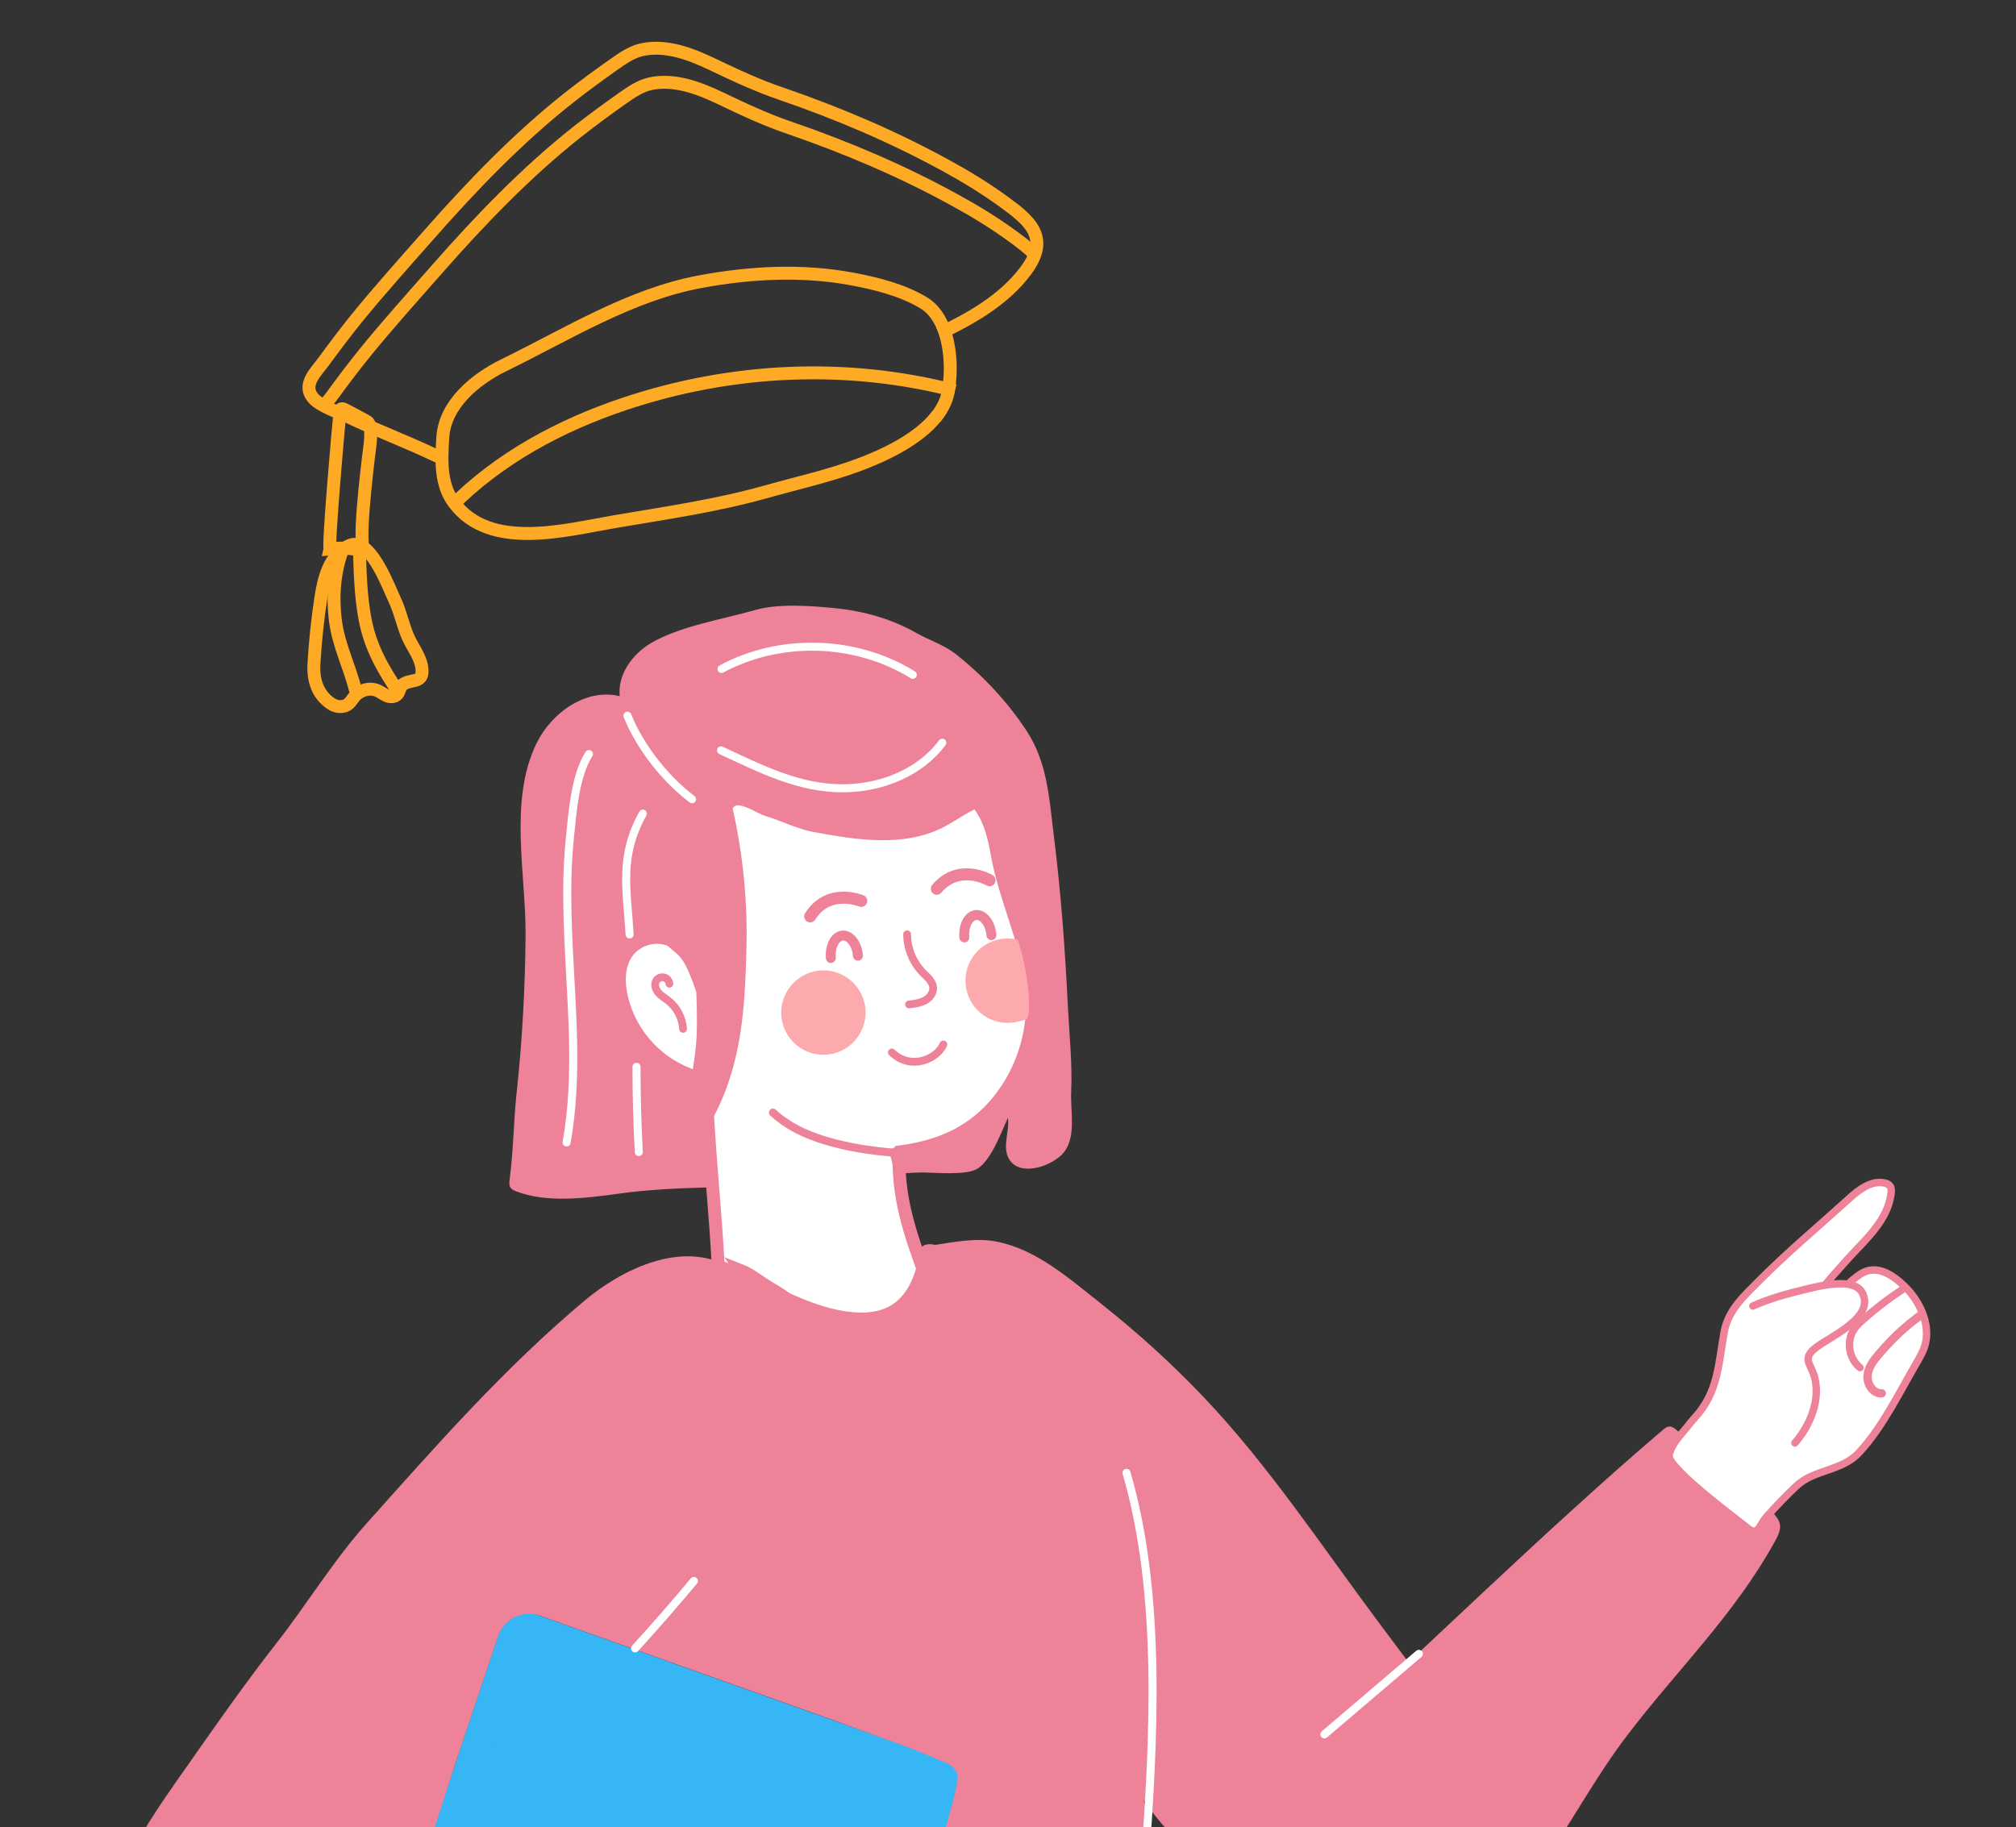<?xml version="1.0" encoding="UTF-8"?> <svg xmlns="http://www.w3.org/2000/svg" width="203" height="184" viewBox="0 0 203 184" fill="none"><rect x="0" y="0" width="203" height="184" fill="#333333" stroke="none"/><g clip-path="url(#clip0_234_16)"><path d="M52.022 110C51.712 112.96 51.702 115.89 51.312 118.81C51.282 119.08 51.252 119.37 51.392 119.59C51.512 119.78 51.732 119.89 51.942 119.97C55.112 121.21 59.192 120.64 62.472 120.19C68.022 119.44 73.422 119.66 78.992 119.35C81.392 119.22 83.782 119.03 86.172 118.78C88.352 118.55 90.582 118.1 92.772 118.08C94.152 118.08 97.112 118.39 98.332 117.75C99.762 116.99 100.832 114 101.492 112.58C101.672 113.91 100.952 115.33 101.512 116.55C102.502 118.7 106.082 117.43 107.162 116.01C108.392 114.39 107.772 111.84 107.862 109.95C107.992 107.13 107.672 104.21 107.532 101.39C107.252 95.65 106.832 89.92 106.122 84.22C105.642 80.4 105.492 76.8 103.332 73.54C101.442 70.68 99.052 68.12 96.382 65.98C95.062 64.93 93.642 64.52 92.222 63.72C89.732 62.31 86.922 61.53 84.082 61.25C81.632 61.01 78.392 60.76 76.032 61.44C72.762 62.38 68.412 63.06 65.512 64.79C63.652 65.9 62.182 67.95 62.402 70.11C59.022 69.29 55.542 71.75 54.022 74.87C51.212 80.64 52.962 88 52.922 94.16C52.882 99.44 52.592 104.73 52.032 109.98L52.022 110Z" fill="#EE8299"></path><path d="M78.622 130.4C79.922 131.31 80.962 132.47 82.012 133.73C84.312 136.48 85.892 139.88 88.302 142.5C90.052 144.4 96.622 147.96 97.312 144.19C97.682 142.17 96.282 138.74 95.782 136.77C95.192 134.48 94.502 132.21 93.722 129.98C92.222 125.73 90.632 121.99 90.532 117.4C90.522 116.83 90.192 116.06 90.212 116.06C90.332 116.04 90.442 116.03 90.562 116.02C94.252 115.53 97.462 114.31 100.032 111.46C102.352 108.89 103.742 105.48 103.942 102.01C103.992 101.09 103.962 100.13 103.862 99.18C103.352 94.68 101.222 90.54 100.412 86.03C99.912 83.2 99.282 81.31 97.052 79.45C95.242 77.94 93.092 76.85 90.862 76.11C86.542 74.68 81.522 74.42 77.222 76.07C65.412 80.6 68.152 93.14 69.852 102.89C70.942 109.11 70.962 107.54 71.342 113.83C71.612 118.26 72.062 122.64 72.292 127.05C72.292 127.08 74.822 128.03 75.072 128.17C75.992 128.67 76.792 129.33 77.702 129.84C78.022 130.02 78.332 130.22 78.622 130.42V130.4Z" fill="white" stroke="#EE8299" stroke-width="1.3" stroke-linecap="round" stroke-linejoin="round"></path><path d="M90.232 116.11C90.352 116.09 85.002 115.88 80.992 114.09C79.992 113.65 78.782 112.93 77.832 112.05" stroke="#EE8299" stroke-width="0.81" stroke-linecap="round" stroke-linejoin="round"></path><path d="M69.692 97.49C69.512 96.17 68.262 95.09 66.972 94.75C65.682 94.41 64.202 94.92 63.402 95.99C62.512 97.16 62.482 98.79 62.782 100.23C63.372 103.01 65.132 105.52 67.532 107.03C69.032 107.97 70.752 108.53 72.472 108.94" fill="white"></path><path d="M69.692 97.49C69.512 96.17 68.262 95.09 66.972 94.75C65.682 94.41 64.202 94.92 63.402 95.99C62.512 97.16 62.482 98.79 62.782 100.23C63.372 103.01 65.132 105.52 67.532 107.03C69.032 107.97 70.752 108.53 72.472 108.94" stroke="#EE8299" stroke-width="0.81" stroke-linecap="round" stroke-linejoin="round"></path><path d="M67.403 99.07C67.383 98.781 67.153 98.51 66.873 98.441C66.593 98.371 66.263 98.49 66.103 98.731C65.853 99.091 65.993 99.611 66.273 99.951C66.553 100.29 66.953 100.5 67.293 100.78C68.163 101.46 68.713 102.52 68.783 103.62" fill="white"></path><path d="M67.403 99.07C67.383 98.781 67.153 98.51 66.873 98.441C66.593 98.371 66.263 98.49 66.103 98.731C65.853 99.091 65.993 99.611 66.273 99.951C66.553 100.29 66.953 100.5 67.293 100.78C68.163 101.46 68.713 102.52 68.783 103.62" stroke="#EE8299" stroke-width="0.78" stroke-miterlimit="10" stroke-linecap="round"></path><path d="M87.122 101.39C87.442 103.71 85.822 105.86 83.502 106.19C81.182 106.51 79.032 104.89 78.702 102.57C78.382 100.25 80.002 98.1 82.322 97.77C84.642 97.44 86.792 99.07 87.122 101.39Z" fill="#FDAAAF"></path><path d="M103.452 102.52C103.312 102.77 102.932 102.77 102.642 102.85C100.392 103.5 98.032 102.2 97.382 99.94C96.732 97.69 98.032 95.33 100.282 94.68C101.022 94.47 101.802 94.47 102.492 94.64C103.622 98.17 103.832 101.87 103.452 102.52Z" fill="#FDAAAF"></path><path d="M91.342 94.09C91.342 95.52 91.932 96.95 92.942 97.97C93.372 98.4 93.902 98.83 93.962 99.43C94.012 99.98 93.622 100.5 93.132 100.76C92.642 101.03 92.082 101.09 91.532 101.16" fill="white"></path><path d="M91.342 94.09C91.342 95.52 91.932 96.95 92.942 97.97C93.372 98.4 93.902 98.83 93.962 99.43C94.012 99.98 93.622 100.5 93.132 100.76C92.642 101.03 92.082 101.09 91.532 101.16" stroke="#EE8299" stroke-width="0.78" stroke-miterlimit="10" stroke-linecap="round"></path><path d="M99.832 94.18C99.732 93 99.032 92.09 98.282 92.15C97.532 92.21 97.002 93.23 97.102 94.41" stroke="#EE8299" stroke-linecap="round" stroke-linejoin="round"></path><path d="M86.392 96.25C86.293 95.07 85.593 94.16 84.843 94.22C84.093 94.29 83.562 95.3 83.662 96.48" stroke="#EE8299" stroke-linecap="round" stroke-linejoin="round"></path><path d="M99.642 88.65C99.642 88.65 96.562 86.85 94.332 89.51Z" fill="white"></path><path d="M99.642 88.65C99.642 88.65 96.562 86.85 94.332 89.51" stroke="#EE8299" stroke-width="1.21" stroke-linecap="round" stroke-linejoin="round"></path><path d="M86.722 90.73C86.722 90.73 83.432 89.35 81.582 92.29Z" fill="white"></path><path d="M86.722 90.73C86.722 90.73 83.432 89.35 81.582 92.29" stroke="#EE8299" stroke-width="1.21" stroke-linecap="round" stroke-linejoin="round"></path><path d="M89.803 105.99C91.743 107.86 94.403 106.61 94.993 105.19Z" fill="white"></path><path d="M89.803 105.99C91.743 107.86 94.403 106.61 94.993 105.19" stroke="#EE8299" stroke-width="0.78" stroke-miterlimit="10" stroke-linecap="round"></path><path d="M103.854 75.91C103.124 74.44 102.064 73.1 100.924 71.87C100.214 71.12 99.504 70.41 98.824 69.74C96.784 67.75 94.564 65.29 92.104 63.9C84.104 59.4 70.634 60.62 65.414 68.83C64.704 69.94 64.254 71.27 64.404 72.59C64.464 73.04 65.204 73.78 65.464 74.15C65.794 74.64 66.174 75.11 66.414 75.63C66.824 76.49 67.154 77.38 67.214 78.34C67.254 78.92 67.284 79.52 67.074 80.05C66.894 80.53 66.534 80.93 66.204 81.34C65.284 82.48 64.594 83.79 63.894 85.08C63.624 85.6 63.344 86.13 63.184 86.69C62.874 87.8 62.974 88.87 63.324 89.88C64.174 92.37 66.134 94.39 68.064 95.97C68.724 96.51 69.104 97.3 69.434 98.08C69.684 98.68 69.904 99.28 70.114 99.9C70.164 101.33 70.204 102.76 70.154 104.14C70.064 106.76 69.384 109.49 69.004 112.08C68.704 114.16 68.374 116.29 67.304 118.1C70.284 115.76 72.254 112.32 73.444 108.73C74.854 104.47 75.054 99.96 75.164 95.5C75.284 90.77 74.814 86.03 73.774 81.42C73.844 81.31 73.924 81.21 74.034 81.16C74.694 80.84 76.404 81.99 77.064 82.18C78.634 82.64 80.284 83.49 81.854 83.78C86.194 84.58 90.894 85.34 94.854 83.38C96.124 82.75 97.254 81.87 98.554 81.32C100.114 80.67 104.674 79.65 105.674 81.66C105.544 79.63 104.764 77.71 103.864 75.91H103.854Z" fill="#EE8299"></path><path d="M59.303 75.94C57.883 78.16 57.623 82.03 57.363 84.61C57.023 88 57.093 91.42 57.243 94.83C57.543 101.56 58.243 108.38 57.053 115.06" stroke="white" stroke-width="0.81" stroke-linecap="round" stroke-linejoin="round"></path><path d="M64.732 81.94C62.362 86.2 63.102 89.39 63.402 94.11" stroke="white" stroke-width="0.81" stroke-linecap="round" stroke-linejoin="round"></path><path d="M64.092 107.44C64.092 110.3 64.172 113.16 64.322 116.02" stroke="white" stroke-width="0.81" stroke-linecap="round" stroke-linejoin="round"></path><path d="M63.184 72.08C63.184 72.08 64.884 76.8 69.684 80.49" stroke="white" stroke-width="0.81" stroke-linecap="round" stroke-linejoin="round"></path><path d="M72.603 75.57C76.594 77.42 80.433 79.42 84.963 79.39C88.743 79.36 92.624 77.83 94.883 74.8" stroke="white" stroke-width="0.81" stroke-linecap="round" stroke-linejoin="round"></path><path d="M91.912 67.96C86.192 64.41 78.572 64.18 72.652 67.37" stroke="white" stroke-width="0.81" stroke-linecap="round" stroke-linejoin="round"></path><path d="M100.532 141.56C100.672 139.83 100.702 138.09 100.422 136.38C100.362 136.02 100.272 135.62 99.972 135.4C99.742 135.23 99.442 135.19 99.162 135.17C93.972 134.71 71.432 132.33 74.072 142.65C74.402 143.96 75.232 145.08 76.022 146.17C79.542 151.01 82.292 156.72 86.112 161.27C87.262 162.64 88.842 165.06 90.892 164.72C92.812 164.4 94.112 161.83 94.972 160.34C96.082 158.42 97.042 156.4 97.732 154.29C98.832 150.94 99.922 147.1 100.322 143.61C100.402 142.93 100.472 142.24 100.532 141.55V141.56Z" fill="white" stroke="#EE8299" stroke-width="1.31" stroke-linecap="round" stroke-linejoin="round"></path><path d="M179.241 153.65C179.281 154.16 179.031 154.68 178.771 155.15C174.651 162.65 168.901 168.13 163.821 174.81C160.531 179.13 158.011 183.95 154.881 188.4C152.491 191.8 149.801 196.88 145.641 198.37C144.681 198.73 143.651 198.84 142.621 198.87C141.031 198.93 139.521 198.73 138.081 198.34C130.141 196.14 119.511 187.68 115.051 181.17C116.391 183.13 114.761 190.97 114.591 193.37C114.281 197.98 113.771 202.57 113.121 207.13C112.811 209.26 112.531 211.38 112.291 213.51C111.751 213.78 111.201 214.05 110.641 214.31C107.251 215.87 108.531 217.97 104.761 217.89C103.961 202.85 104.001 187.77 102.791 172.77C102.281 166.53 101.451 160.47 100.271 154.49C99.761 151.76 99.171 149.04 98.511 146.35C98.151 144.88 97.781 143.42 97.381 141.94C95.991 136.79 94.381 131.65 92.531 126.52C92.431 126.22 92.331 125.92 92.221 125.62C92.431 125.61 92.631 125.58 92.851 125.55C93.281 125.51 93.691 125.45 94.121 125.38C96.191 125.07 98.271 124.64 100.331 125.04C104.351 125.81 107.641 128.75 110.821 131.25C110.911 131.32 110.981 131.38 111.061 131.45C114.621 134.27 117.981 137.33 121.121 140.62C127.801 147.63 133.191 155.87 139.001 163.63C139.941 164.89 140.891 166.15 141.831 167.41C147.451 162.15 152.931 156.95 158.571 151.84C161.451 149.22 164.361 146.63 167.371 144.07C167.601 143.86 167.871 143.64 168.191 143.67C168.431 143.7 168.651 143.87 168.831 144.03C171.911 146.66 174.981 149.31 178.071 151.96C178.611 152.42 179.191 152.95 179.241 153.66V153.65Z" fill="#EE8299"></path><path d="M142.871 166.561C139.701 169.261 136.531 171.971 133.361 174.671" stroke="white" stroke-width="0.81" stroke-linecap="round" stroke-linejoin="round"></path><path d="M113.432 148.33C117.002 160.55 116.202 175.34 115.242 188.03" stroke="white" stroke-width="0.81" stroke-linecap="round" stroke-linejoin="round"></path><path d="M46.092 176.86L51.572 178.79L64.972 183.52L92.232 193.07L95.492 183.51L97.372 177.99L95.892 177.53L51.232 161.61L46.092 176.86Z" fill="#36B6F5"></path><path d="M37.902 201.61C43.112 206.2 48.972 210.08 55.322 213.07C55.712 213.26 56.102 213.44 56.492 213.62C59.192 214.85 61.982 215.92 64.852 216.81C65.262 216.93 65.672 217.06 66.092 217.18C67.522 217.6 68.972 217.98 70.442 218.31C70.952 218.42 71.462 218.54 71.972 218.64C72.962 218.85 73.972 219.04 74.992 219.2C75.542 219.29 76.082 219.38 76.642 219.45C78.082 219.65 79.532 219.81 81.002 219.94C81.572 219.99 82.142 220.03 82.712 220.06C82.732 220.06 82.742 220.06 82.762 220.06C82.842 220.06 82.912 220.06 82.992 220.08L95.452 183.57L95.232 183.49L93.392 182.84L61.122 171.34L59.122 170.62L52.602 168.3L49.582 167.22L42.192 189L41.802 190.14L37.902 201.62V201.61Z" fill="#36B6F5"></path><path d="M37.812 201.52C37.812 201.52 37.873 201.57 37.903 201.6C38.602 202.21 39.312 202.81 40.032 203.41L52.112 167.99L50.653 167.46L52.553 162.1L51.233 161.6L37.812 201.52Z" fill="#36B6F5"></path><path d="M103.252 139.33C104.492 145.62 104.672 152.08 104.862 158.47C105.022 164.04 105.182 169.61 105.332 175.18C105.412 177.96 105.492 180.75 105.572 183.53C105.632 185.76 105.892 188.09 105.782 190.31C105.772 190.54 105.752 190.77 105.622 190.96C105.512 191.11 105.332 191.21 105.162 191.29C104.032 191.81 102.752 191.86 101.502 191.83C99.052 191.78 96.602 191.45 94.222 190.85C94.121 190.83 94.022 190.8 93.962 190.71C93.412 189.96 93.582 189 93.582 189C93.582 189 96.871 179.69 96.352 178.57C96.212 178.27 95.962 177.82 95.291 177.55C93.371 176.77 92.462 176.32 90.552 175.65C88.311 174.87 86.091 174.02 83.852 173.22C76.431 170.58 69.011 167.93 61.592 165.29C59.191 164.43 56.782 163.59 54.382 162.72C52.651 162.09 50.752 163.02 50.161 164.77L46.102 176.84L42.181 188.97L41.922 189.24L41.291 189.93L41.651 190.06L41.791 190.1C44.822 191.22 47.861 192.32 50.892 193.42C53.161 194.25 55.441 195.07 57.712 195.9C58.541 196.2 59.731 196.42 60.462 196.9C63.261 198.79 59.691 204.23 58.712 206.17C57.651 208.33 56.981 212.11 54.532 213.19C52.681 214.01 49.681 212.6 47.831 212.12C41.812 210.53 35.782 208.94 29.752 207.36C24.892 206.07 20.012 204.78 15.132 203.51C10.671 203.04 9.512 198.09 10.171 194.34C11.101 189.19 15.031 183.3 17.951 179.13C18.192 178.79 18.442 178.44 18.681 178.1C21.631 173.88 24.631 169.59 27.741 165.61C30.822 161.69 33.532 157.23 36.801 153.55C43.842 145.67 50.852 137.68 58.981 130.89C59.822 130.19 60.801 129.49 61.842 128.87C64.531 127.25 67.761 126.15 70.712 126.64C73.061 127.03 75.291 128.3 77.412 129.29C80.242 130.59 83.391 132.14 86.641 132.19C86.951 132.19 87.242 132.19 87.531 132.15C90.612 131.85 91.942 129.57 92.541 126.51C92.582 126.38 92.602 126.24 92.632 126.11C92.662 125.94 92.692 125.75 92.791 125.61C92.822 125.58 92.832 125.55 92.862 125.54C93.022 125.38 93.251 125.33 93.481 125.31C93.712 125.29 93.921 125.32 94.141 125.37C94.501 125.46 94.862 125.6 95.181 125.76C100.372 128.24 101.892 132.98 103.032 138.18C103.112 138.56 103.192 138.94 103.272 139.32L103.252 139.33Z" fill="#EE8299"></path><path d="M69.871 159.22C67.951 161.53 65.971 163.79 63.951 166.01" stroke="white" stroke-width="0.81" stroke-linecap="round" stroke-linejoin="round"></path><path d="M169.982 143.58C170.192 143.31 170.412 143.05 170.642 142.8C172.982 140.24 173.022 137.54 173.602 134.21C173.992 131.97 175.592 130.54 177.102 129.02C180.002 126.1 183.122 123.5 186.172 120.73C187.182 119.81 188.432 118.85 189.762 119.14C189.972 119.19 190.202 119.28 190.322 119.46C190.462 119.66 190.442 119.92 190.422 120.16C190.192 122.18 188.892 123.77 187.552 125.2C186.862 125.93 186.162 126.66 185.502 127.42C184.832 128.18 184.152 128.88 183.582 129.71C183.282 130.14 182.712 131.3 183.782 131.16C184.092 131.12 184.352 130.91 184.592 130.71C185.522 129.94 186.272 129.02 187.312 128.33C188.952 127.24 190.642 128.43 191.822 129.59C193.232 130.97 194.312 133.15 193.912 135.16C193.752 135.94 193.352 136.63 192.952 137.32C191.212 140.3 189.562 143.73 187.212 146.27C185.412 148.22 182.652 147.94 180.822 149.71C179.782 150.71 178.782 151.73 177.832 152.82C177.152 153.59 177.042 154.88 175.812 153.77C175.412 153.41 167.832 147.84 168.072 146.56C168.292 145.39 169.312 144.45 169.992 143.58H169.982Z" fill="white" stroke="#EE8299" stroke-width="0.75" stroke-miterlimit="10"></path><path d="M176.502 131.53C178.202 130.77 180.002 130.28 181.802 129.85C183.292 129.49 186.692 128.62 187.522 130.2C188.802 132.64 184.462 134.52 182.982 135.62C182.562 135.93 182.102 136.31 182.072 136.83C182.052 137.19 182.252 137.53 182.402 137.86C183.602 140.35 182.442 143.36 180.742 145.32" fill="white"></path><path d="M176.502 131.53C178.202 130.77 180.002 130.28 181.802 129.85C183.292 129.49 186.692 128.62 187.522 130.2C188.802 132.64 184.462 134.52 182.982 135.62C182.562 135.93 182.102 136.31 182.072 136.83C182.052 137.19 182.252 137.53 182.402 137.86C183.602 140.35 182.442 143.36 180.742 145.32" stroke="#EE8299" stroke-width="0.75" stroke-linecap="round" stroke-linejoin="round"></path><path d="M193.442 132.42C191.742 133.67 190.642 134.72 189.252 136.31C188.682 136.96 188.122 137.69 188.052 138.55C187.982 139.41 188.622 140.37 189.482 140.32" stroke="#EE8299" stroke-width="0.84" stroke-linecap="round" stroke-linejoin="round"></path><path d="M191.512 129.9C190.122 130.81 188.812 131.82 187.572 132.93C187.242 133.22 186.922 133.52 186.682 133.89C185.892 135.07 186.172 136.85 187.292 137.73" stroke="#EE8299" stroke-width="0.75" stroke-linecap="round" stroke-linejoin="round"></path><path d="M35.622 54.826C35.389 54.844 35.17 54.937 34.955 55.051C33.166 56.037 32.609 58.242 32.324 60.115C31.982 62.339 31.736 64.665 31.61 66.9C31.519 68.53 32.007 70.011 33.374 70.892C33.887 71.228 34.62 71.285 35.11 70.87C35.332 70.674 35.482 70.402 35.673 70.169C36.243 69.48 37.246 69.215 38.026 69.559C38.361 69.706 38.647 69.947 38.975 70.082C39.313 70.219 39.752 70.209 40.006 69.915C40.232 69.658 40.237 69.234 40.487 69.002C41.261 68.289 42.701 68.977 42.48 67.277C42.332 66.099 41.484 65.12 41.036 64.04C40.556 62.881 40.3 61.61 39.773 60.484C39.172 59.199 37.491 54.653 35.634 54.818L35.622 54.826Z" stroke="#FFAA24" stroke-width="1.3" stroke-miterlimit="10"></path><path d="M34.52 55.293C33.641 57.572 33.476 60.069 33.767 62.449C34.086 65.019 35.223 67.149 35.809 69.565" stroke="#FFAA24" stroke-width="1.3" stroke-miterlimit="10"></path><path d="M36.195 55.193C36.251 57.588 36.316 59.985 36.751 62.319C37.303 65.284 38.621 67.465 40.227 69.867" stroke="#FFAA24" stroke-width="1.3" stroke-miterlimit="10"></path><path d="M33.236 55.266C34.414 55.13 35.61 55.225 36.744 55.514C35.945 55.31 37.019 46.877 37.102 46.048C37.172 45.372 37.656 42.849 36.95 42.446C36.198 42.025 35.444 41.613 34.675 41.229C34.559 41.176 34.415 41.117 34.316 41.211C34.265 41.264 34.248 41.343 34.239 41.423C34.103 42.54 33.005 55.242 33.238 55.256L33.236 55.266Z" stroke="#FFAA24" stroke-width="1.3" stroke-miterlimit="10"></path><path d="M44.114 45.987C40.551 44.291 38.277 43.512 35.061 41.976C34.095 41.52 32.189 40.894 31.5 40.049C30.421 38.731 31.833 37.446 32.596 36.404C33.679 34.92 34.789 33.451 35.938 32.032C38.261 29.177 40.715 26.451 43.147 23.691C47.531 18.708 52.145 13.905 57.33 9.809C58.816 8.643 60.341 7.526 61.879 6.443C62.737 5.84 63.615 5.24 64.612 5.01C67.08 4.461 69.635 5.472 71.785 6.5C74.153 7.633 76.233 8.607 78.724 9.458C84.395 11.409 89.936 13.764 95.191 16.643C97.168 17.723 99.096 18.888 100.928 20.213C103.567 22.122 105.835 23.845 103.301 27.247C101.122 30.183 97.736 32.111 94.559 33.596" stroke="#FFAA24" stroke-width="1.3" stroke-miterlimit="10"></path><path d="M32.515 41.046C32.795 40.647 33.131 40.269 33.389 39.918C34.474 38.429 35.585 36.957 36.736 35.534C39.061 32.671 41.519 29.939 43.954 27.171C48.343 22.175 52.964 17.36 58.154 13.254C59.642 12.084 61.17 10.964 62.71 9.879C63.569 9.274 64.448 8.673 65.447 8.442C67.917 7.891 70.477 8.905 72.629 9.936C75 11.072 77.083 12.047 79.577 12.901C85.256 14.856 90.805 17.218 96.066 20.105C98.046 21.187 99.976 22.355 101.811 23.683C102.697 24.325 103.538 24.949 104.177 25.618" stroke="#FFAA24" stroke-width="1.3" stroke-miterlimit="10"></path><path d="M94.324 41.91C94.887 41.187 95.296 40.383 95.466 39.523C96.016 36.666 95.654 32.102 93.025 30.51C90.904 29.214 88.213 28.545 85.775 28.091C80.784 27.163 75.559 27.429 70.508 28.369C63.429 29.69 57.113 33.666 50.679 36.81C47.913 38.164 44.787 40.688 44.586 44.063C44.449 46.368 44.315 48.8 45.743 50.678C49.377 55.475 56.865 53.393 61.877 52.54C66.889 51.687 72.089 50.943 77.016 49.56C80.164 48.667 83.358 47.973 86.441 46.827C88.876 45.925 92.446 44.304 94.303 41.916L94.324 41.91Z" stroke="#FFAA24" stroke-width="1.3" stroke-miterlimit="10"></path><path d="M45.461 50.988C50.291 46.115 56.439 42.84 62.791 40.706C73.684 37.044 85.298 36.541 96.156 39.347" stroke="#FFAA24" stroke-width="1.3" stroke-miterlimit="10"></path></g><defs><clipPath id="clip0_234_16"><rect width="203" height="184" fill="white"></rect></clipPath></defs></svg> 